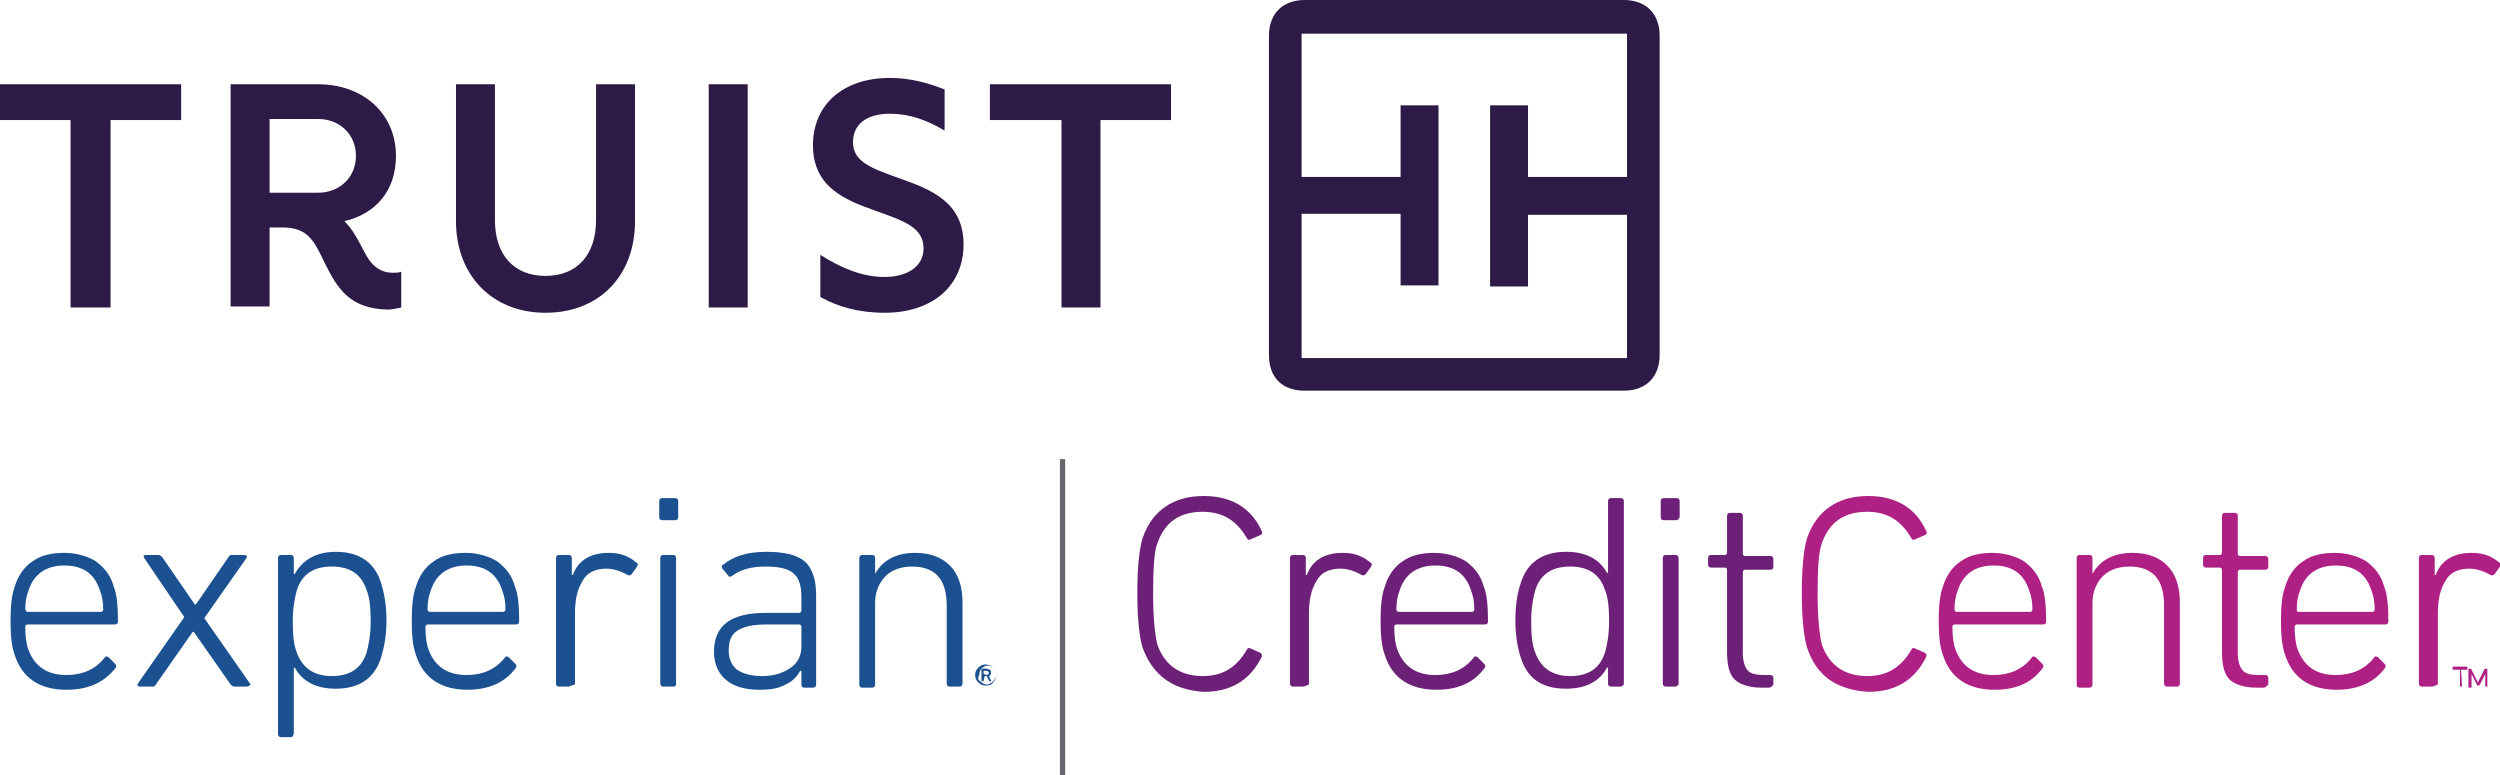 <?xml version="1.0" encoding="utf-8"?>
<svg version="1.1" xmlns="http://www.w3.org/2000/svg" xmlns:xlink="http://www.w3.org/1999/xlink" x="0px" y="0px"
	 viewBox="0 0 237.4 73.6" style="enable-background:new 0 0 237.4 73.6;" xml:space="preserve">
<style type="text/css">
	.st0{fill:#1B5091;}
	.st1{fill:#6D2077;}
	.st2{fill:#AF2085;}
	.st3{fill:none;stroke:#63666A;stroke-width:0.5;stroke-miterlimit:10;}
	.st4{fill-rule:evenodd;clip-rule:evenodd;fill:#2E1A47;}
</style>
<g id="experian-credit-center-logo">
	<g>
		<g>
			<path class="st0" d="M2.6,58.1h7c0.1,0,0.2-0.1,0.2-0.2c0-0.7-0.1-1.3-0.3-1.8c-0.5-1.6-1.6-2.4-3.4-2.4c-1.7,0-2.9,0.8-3.4,2.4
				c-0.2,0.5-0.3,1.1-0.3,1.8C2.5,58,2.5,58.1,2.6,58.1 M6.3,65.5c-2.5,0-4.2-1.1-4.9-3.3C1.1,61.4,1,60.3,1,59
				c0-1.4,0.1-2.5,0.4-3.3c0.3-1,0.9-1.9,1.7-2.4c0.8-0.6,1.9-0.8,3-0.8s2.2,0.3,3,0.8c0.8,0.6,1.4,1.3,1.7,2.4
				c0.3,0.7,0.4,1.9,0.4,3.3c0,0.2-0.1,0.3-0.3,0.3H2.6c-0.1,0-0.2,0.1-0.2,0.2c0,0.9,0.1,1.7,0.3,2.2c0.6,1.6,1.8,2.4,3.6,2.4
				c1.5,0,2.7-0.5,3.6-1.6c0.1-0.2,0.2-0.2,0.4-0.1l0.6,0.6c0.1,0.1,0.2,0.2,0.1,0.4C9.9,64.8,8.4,65.5,6.3,65.5"/>
			<path class="st0" d="M23.4,65.2h-1.1c-0.2,0-0.3-0.1-0.4-0.2L18.4,60h-0.1L14.8,65c-0.1,0.2-0.2,0.2-0.4,0.2h-1.1
				c-0.2,0-0.3-0.1-0.2-0.3l4.4-6.3L13.7,53c-0.1-0.2-0.1-0.3,0.2-0.3h1.1c0.2,0,0.3,0.1,0.4,0.2l3.1,4.5h0.1l3.1-4.5
				c0.1-0.2,0.2-0.2,0.4-0.2h1.1c0.2,0,0.3,0.1,0.2,0.3l-4,5.7l4.4,6.3C23.7,65.1,23.6,65.2,23.4,65.2"/>
			<path class="st0" d="M31.5,64.2c1.7,0,2.8-0.7,3.3-2.2c0.2-0.7,0.4-1.7,0.4-3s-0.1-2.3-0.4-3c-0.5-1.5-1.6-2.2-3.3-2.2
				s-2.8,0.7-3.3,2.2c-0.2,0.7-0.4,1.7-0.4,3s0.1,2.3,0.4,3C28.7,63.4,29.8,64.2,31.5,64.2 M27.6,70h-0.9c-0.2,0-0.3-0.1-0.3-0.3V53
				c0-0.2,0.1-0.3,0.3-0.3h0.9c0.2,0,0.3,0.1,0.3,0.3v1.5h0.1c0.7-1.3,2-2.1,3.9-2.1c2.2,0,3.7,1,4.3,3c0.3,1,0.5,2.1,0.5,3.5
				c0,1.4-0.2,2.5-0.5,3.5c-0.6,2-2.1,3-4.3,3c-1.9,0-3.2-0.7-3.9-2h-0.1v6.3C27.8,69.9,27.8,70,27.6,70"/>
			<path class="st0" d="M40.8,58.1h7c0.1,0,0.2-0.1,0.2-0.2c0-0.7-0.1-1.3-0.3-1.8c-0.5-1.6-1.6-2.4-3.4-2.4c-1.7,0-2.9,0.8-3.4,2.4
				c-0.2,0.5-0.3,1.1-0.3,1.8C40.6,58,40.7,58.1,40.8,58.1 M44.4,65.5c-2.5,0-4.2-1.1-4.9-3.3c-0.3-0.8-0.4-1.9-0.4-3.2
				c0-1.4,0.1-2.5,0.4-3.3c0.3-1,0.9-1.9,1.7-2.4c0.8-0.6,1.9-0.8,3-0.8s2.2,0.3,3,0.8c0.8,0.6,1.4,1.3,1.7,2.4
				c0.3,0.7,0.4,1.9,0.4,3.3c0,0.2-0.1,0.3-0.3,0.3h-8.4c-0.1,0-0.2,0.1-0.2,0.2c0,0.9,0.1,1.7,0.3,2.2c0.6,1.6,1.8,2.4,3.6,2.4
				c1.5,0,2.7-0.5,3.6-1.6c0.1-0.2,0.2-0.2,0.4-0.1l0.6,0.6c0.1,0.1,0.2,0.2,0.1,0.4C48,64.8,46.4,65.5,44.4,65.5"/>
			<path class="st0" d="M54,65.2h-0.9c-0.2,0-0.3-0.1-0.3-0.3V53c0-0.2,0.1-0.3,0.3-0.3H54c0.2,0,0.3,0.1,0.3,0.3v1.6h0.1
				c0.5-1.4,1.7-2.1,3.4-2.1c1.1,0,1.9,0.3,2.6,0.9c0.2,0.1,0.2,0.2,0.1,0.4l-0.5,0.7c-0.1,0.1-0.2,0.2-0.4,0.1
				c-0.7-0.4-1.4-0.6-2-0.6c-1.1,0-1.9,0.4-2.3,1.2c-0.5,0.8-0.7,1.8-0.7,3.1V65C54.2,65.1,54.1,65.2,54,65.2"/>
			<path class="st0" d="M63.9,65.2H63c-0.2,0-0.3-0.1-0.3-0.3V53c0-0.2,0.1-0.3,0.3-0.3h0.9c0.2,0,0.3,0.1,0.3,0.3v12
				C64.2,65.1,64.1,65.2,63.9,65.2 M64.1,49.4h-1.2c-0.2,0-0.3-0.1-0.3-0.3v-1.5c0-0.2,0.1-0.3,0.3-0.3h1.2c0.2,0,0.3,0.1,0.3,0.3
				v1.5C64.4,49.3,64.3,49.4,64.1,49.4"/>
			<path class="st0" d="M72.4,64.2c1.1,0,2-0.3,2.7-0.8c0.7-0.5,1-1.2,1-2v-1.9c0-0.1-0.1-0.2-0.2-0.2h-3.1c-1.3,0-2.2,0.2-2.8,0.6
				c-0.6,0.4-0.8,1-0.8,1.9c0,0.8,0.3,1.4,0.8,1.8C70.6,64,71.4,64.2,72.4,64.2 M72.7,53.8c-1.4,0-2.4,0.3-3.2,0.9
				c-0.2,0.1-0.3,0.1-0.4-0.1L68.6,54c-0.1-0.2-0.1-0.3,0.1-0.4c1-0.8,2.3-1.2,4.1-1.2c1.7,0,2.9,0.3,3.6,0.9
				c0.7,0.6,1.1,1.7,1.1,3.2V65c0,0.2-0.1,0.3-0.3,0.3h-0.8c-0.2,0-0.3-0.1-0.3-0.3v-1.3H76c-0.3,0.5-0.7,1-1.4,1.3
				c-0.7,0.4-1.5,0.5-2.5,0.5c-1.3,0-2.4-0.3-3.1-0.9c-0.8-0.6-1.2-1.6-1.2-2.7c0-2.5,1.6-3.7,4.9-3.7h3.2c0.1,0,0.2-0.1,0.2-0.2
				v-1.3c0-1-0.2-1.8-0.7-2.2C74.9,54,74,53.8,72.7,53.8"/>
			<path class="st0" d="M91.1,65.2h-0.9c-0.2,0-0.3-0.1-0.3-0.3v-7.4c0-2.5-1.1-3.7-3.3-3.7c-1,0-1.9,0.3-2.5,0.9
				c-0.6,0.6-1,1.5-1,2.5V65c0,0.2-0.1,0.3-0.3,0.3h-0.9c-0.2,0-0.3-0.1-0.3-0.3V53c0-0.2,0.1-0.3,0.3-0.3h0.9
				c0.2,0,0.3,0.1,0.3,0.3v1.5l0,0c0.7-1.3,2-2,3.8-2c1.4,0,2.5,0.4,3.3,1.2c0.8,0.8,1.2,2,1.2,3.5v7.7
				C91.4,65.1,91.3,65.2,91.1,65.2"/>
			<path class="st0" d="M93.7,64.1c0.1,0,0.2-0.1,0.2-0.2s-0.1-0.2-0.2-0.2h-0.3l0,0v0.3l0,0L93.7,64.1L93.7,64.1z M93.4,64.7h-0.1
				c0,0-0.1,0-0.1-0.1v-1c0,0,0-0.1,0.1-0.1h0.4c0.1,0,0.2,0.1,0.3,0.1s0.1,0.2,0.1,0.3c0,0.2-0.1,0.3-0.2,0.3l0.2,0.4v0.1H94
				c0,0-0.1,0-0.1-0.1l-0.2-0.4h-0.2l0,0L93.4,64.7C93.4,64.7,93.4,64.7,93.4,64.7 M93.1,64.7c0.2,0.2,0.4,0.3,0.6,0.3
				c0.2,0,0.4-0.1,0.6-0.3c0.2-0.2,0.3-0.4,0.3-0.6c0-0.3-0.1-0.4-0.2-0.6c-0.2-0.2-0.4-0.3-0.6-0.3c-0.2,0-0.4,0.1-0.6,0.3
				c-0.2,0.2-0.2,0.4-0.2,0.6C92.8,64.4,92.9,64.6,93.1,64.7 M93.6,65.1c-0.3,0-0.5-0.1-0.7-0.3c-0.2-0.2-0.3-0.4-0.3-0.7
				c0-0.3,0.1-0.5,0.3-0.7c0.2-0.2,0.4-0.3,0.7-0.3c0.3,0,0.5,0.1,0.7,0.3c0.2,0.2,0.3,0.4,0.3,0.7c0,0.3-0.1,0.5-0.3,0.7
				C94.2,65,94,65.1,93.6,65.1"/>
			<path class="st1" d="M108.5,61.5c-0.3-1-0.5-2.7-0.5-5.2s0.2-4.2,0.5-5.2c0.9-2.6,2.9-4,5.8-4c2.6,0,4.5,1.1,5.5,3.3
				c0.1,0.2,0.1,0.3-0.1,0.4l-0.9,0.4c-0.2,0.1-0.3,0.1-0.4-0.1c-1-1.7-2.3-2.5-4.2-2.5c-2.2,0-3.6,1-4.3,3
				c-0.3,0.8-0.4,2.4-0.4,4.8c0,2.4,0.2,4,0.4,4.8c0.7,2,2.2,3,4.3,3c1.9,0,3.2-0.8,4.2-2.5c0.1-0.2,0.2-0.2,0.4-0.1l0.9,0.4
				c0.1,0.1,0.2,0.2,0.1,0.4c-1.1,2.2-2.9,3.3-5.5,3.3C111.4,65.5,109.5,64.2,108.5,61.5"/>
			<path class="st1" d="M123.7,65.2h-0.9c-0.2,0-0.3-0.1-0.3-0.3V53c0-0.2,0.1-0.3,0.3-0.3h0.9c0.2,0,0.3,0.1,0.3,0.3v1.6h0.1
				c0.5-1.4,1.7-2.1,3.4-2.1c1.1,0,1.9,0.3,2.6,0.9c0.2,0.1,0.2,0.2,0.1,0.4l-0.5,0.7c-0.1,0.1-0.2,0.2-0.4,0.1
				c-0.7-0.4-1.4-0.6-2-0.6c-1.1,0-1.9,0.4-2.3,1.2c-0.5,0.8-0.7,1.8-0.7,3.1V65C124,65.1,123.9,65.2,123.7,65.2"/>
			<path class="st1" d="M132.8,58.1h7c0.1,0,0.2-0.1,0.2-0.2c0-0.7-0.1-1.3-0.3-1.8c-0.5-1.6-1.6-2.4-3.4-2.4
				c-1.7,0-2.9,0.8-3.4,2.4c-0.2,0.5-0.3,1.1-0.3,1.8C132.6,58,132.7,58.1,132.8,58.1 M136.4,65.5c-2.5,0-4.2-1.1-4.9-3.3
				c-0.3-0.8-0.4-1.9-0.4-3.2c0-1.4,0.1-2.5,0.4-3.3c0.3-1,0.9-1.9,1.7-2.4c0.8-0.6,1.9-0.8,3-0.8c1.1,0,2.2,0.3,3,0.8
				c0.8,0.6,1.4,1.3,1.7,2.4c0.3,0.7,0.4,1.9,0.4,3.3c0,0.2-0.1,0.3-0.3,0.3h-8.4c-0.1,0-0.2,0.1-0.2,0.2c0,0.9,0.1,1.7,0.3,2.2
				c0.6,1.6,1.8,2.4,3.6,2.4c1.5,0,2.7-0.5,3.6-1.6c0.1-0.2,0.2-0.2,0.4-0.1l0.6,0.6c0.1,0.1,0.2,0.2,0.1,0.4
				C140,64.8,138.5,65.5,136.4,65.5"/>
			<path class="st1" d="M149.1,64.2c1.7,0,2.8-0.7,3.3-2.2c0.2-0.7,0.4-1.7,0.4-3s-0.1-2.3-0.4-3c-0.5-1.5-1.6-2.2-3.3-2.2
				c-1.7,0-2.8,0.7-3.3,2.2c-0.2,0.7-0.4,1.7-0.4,3s0.1,2.3,0.4,3C146.3,63.4,147.4,64.2,149.1,64.2 M153.9,65.2H153
				c-0.2,0-0.3-0.1-0.3-0.3v-1.5h-0.1c-0.7,1.3-2,2-3.9,2c-2.3,0-3.7-1-4.3-3c-0.3-0.9-0.5-2.1-0.5-3.5c0-1.5,0.2-2.6,0.5-3.5
				c0.6-2,2.1-3,4.3-3c1.9,0,3.2,0.7,3.9,2h0.1v-6.8c0-0.2,0.1-0.3,0.3-0.3h0.9c0.2,0,0.3,0.1,0.3,0.3V65
				C154.1,65.1,154,65.2,153.9,65.2"/>
			<path class="st1" d="M159.1,65.2h-0.9c-0.2,0-0.3-0.1-0.3-0.3V53c0-0.2,0.1-0.3,0.3-0.3h0.9c0.2,0,0.3,0.1,0.3,0.3v12
				C159.3,65.1,159.2,65.2,159.1,65.2 M159.2,49.4H158c-0.2,0-0.3-0.1-0.3-0.3v-1.5c0-0.2,0.1-0.3,0.3-0.3h1.2
				c0.2,0,0.3,0.1,0.3,0.3v1.5C159.4,49.3,159.3,49.4,159.2,49.4"/>
			<path class="st1" d="M168,65.3h-0.7c-1.2,0-2.1-0.3-2.6-0.8c-0.5-0.5-0.7-1.4-0.7-2.6v-7.8c0-0.1-0.1-0.2-0.2-0.2h-1.3
				c-0.2,0-0.3-0.1-0.3-0.3V53c0-0.2,0.1-0.3,0.3-0.3h1.3c0.1,0,0.2-0.1,0.2-0.2V49c0-0.2,0.1-0.3,0.3-0.3h0.9
				c0.2,0,0.3,0.1,0.3,0.3v3.6c0,0.1,0.1,0.2,0.2,0.2h2.4c0.2,0,0.3,0.1,0.3,0.3v0.7c0,0.2-0.1,0.3-0.3,0.3h-2.4
				c-0.1,0-0.2,0.1-0.2,0.2v7.7c0,0.8,0.2,1.4,0.5,1.7c0.3,0.3,0.8,0.4,1.6,0.4h0.5c0.2,0,0.3,0.1,0.3,0.3V65
				C168.3,65.2,168.1,65.3,168,65.3"/>
			<path class="st2" d="M171.6,61.5c-0.3-1-0.5-2.7-0.5-5.2s0.2-4.2,0.5-5.2c0.9-2.6,2.9-4,5.8-4c2.6,0,4.5,1.1,5.5,3.3
				c0.1,0.2,0.1,0.3-0.1,0.4l-0.9,0.4c-0.2,0.1-0.3,0.1-0.4-0.1c-1-1.7-2.3-2.5-4.2-2.5c-2.2,0-3.6,1-4.3,3
				c-0.3,0.8-0.4,2.4-0.4,4.8c0,2.4,0.2,4,0.4,4.8c0.7,2,2.2,3,4.3,3c1.9,0,3.2-0.8,4.2-2.5c0.1-0.2,0.2-0.2,0.4-0.1l0.9,0.4
				c0.1,0.1,0.2,0.2,0.1,0.4c-1.1,2.2-2.9,3.3-5.5,3.3C174.4,65.5,172.5,64.2,171.6,61.5"/>
			<path class="st2" d="M185.8,58.1h7c0.1,0,0.2-0.1,0.2-0.2c0-0.7-0.1-1.3-0.3-1.8c-0.5-1.6-1.6-2.4-3.4-2.4
				c-1.7,0-2.9,0.8-3.4,2.4c-0.2,0.5-0.3,1.1-0.3,1.8C185.6,58,185.7,58.1,185.8,58.1 M189.4,65.5c-2.5,0-4.2-1.1-4.9-3.3
				c-0.3-0.8-0.4-1.9-0.4-3.2c0-1.4,0.1-2.5,0.4-3.3c0.3-1,0.9-1.9,1.7-2.4c0.8-0.6,1.9-0.8,3-0.8s2.2,0.3,3,0.8
				c0.8,0.6,1.4,1.3,1.7,2.4c0.3,0.7,0.4,1.9,0.4,3.3c0,0.2-0.1,0.3-0.3,0.3h-8.4c-0.1,0-0.2,0.1-0.2,0.2c0,0.9,0.1,1.7,0.3,2.2
				c0.6,1.6,1.8,2.4,3.6,2.4c1.5,0,2.7-0.5,3.6-1.6c0.1-0.2,0.2-0.2,0.4-0.1l0.6,0.6c0.1,0.1,0.2,0.2,0.1,0.4
				C193,64.8,191.5,65.5,189.4,65.5"/>
			<path class="st2" d="M206.7,65.2h-0.9c-0.2,0-0.3-0.1-0.3-0.3v-7.4c0-2.5-1.1-3.7-3.3-3.7c-1,0-1.9,0.3-2.5,0.9s-1,1.5-1,2.5V65
				c0,0.2-0.1,0.3-0.3,0.3h-0.9c-0.2,0-0.3-0.1-0.3-0.3V53c0-0.2,0.1-0.3,0.3-0.3h0.9c0.2,0,0.3,0.1,0.3,0.3v1.5l0,0
				c0.7-1.3,2-2,3.8-2c1.4,0,2.5,0.4,3.3,1.2c0.8,0.8,1.2,2,1.2,3.5v7.7C207,65.1,206.9,65.2,206.7,65.2"/>
			<path class="st2" d="M215,65.3h-0.7c-1.2,0-2.1-0.3-2.6-0.8c-0.5-0.5-0.7-1.4-0.7-2.6v-7.8c0-0.1-0.1-0.2-0.2-0.2h-1.3
				c-0.2,0-0.3-0.1-0.3-0.3V53c0-0.2,0.1-0.3,0.3-0.3h1.3c0.1,0,0.2-0.1,0.2-0.2V49c0-0.2,0.1-0.3,0.3-0.3h0.9
				c0.2,0,0.3,0.1,0.3,0.3v3.6c0,0.1,0.1,0.2,0.2,0.2h2.4c0.2,0,0.3,0.1,0.3,0.3v0.7c0,0.2-0.1,0.3-0.3,0.3h-2.4
				c-0.1,0-0.2,0.1-0.2,0.2v7.7c0,0.8,0.2,1.4,0.5,1.7c0.3,0.3,0.8,0.4,1.6,0.4h0.5c0.2,0,0.3,0.1,0.3,0.3V65
				C215.2,65.2,215.1,65.3,215,65.3"/>
			<path class="st2" d="M218.3,58.1h7c0.1,0,0.2-0.1,0.2-0.2c0-0.7-0.1-1.3-0.3-1.8c-0.5-1.6-1.6-2.4-3.4-2.4
				c-1.7,0-2.9,0.8-3.4,2.4c-0.2,0.5-0.3,1.1-0.3,1.8C218.1,58,218.1,58.1,218.3,58.1 M221.9,65.5c-2.5,0-4.2-1.1-4.9-3.3
				c-0.3-0.8-0.4-1.9-0.4-3.2c0-1.4,0.1-2.5,0.4-3.3c0.3-1,0.9-1.9,1.7-2.4c0.8-0.6,1.9-0.8,3-0.8c1.1,0,2.2,0.3,3,0.8
				c0.8,0.6,1.4,1.3,1.7,2.4c0.3,0.7,0.4,1.9,0.4,3.3c0,0.2-0.1,0.3-0.3,0.3h-8.4c-0.1,0-0.2,0.1-0.2,0.2c0,0.9,0.1,1.7,0.3,2.2
				c0.6,1.6,1.8,2.4,3.6,2.4c1.5,0,2.7-0.5,3.6-1.6c0.1-0.2,0.2-0.2,0.4-0.1l0.6,0.6c0.1,0.1,0.2,0.2,0.1,0.4
				C225.5,64.8,223.9,65.5,221.9,65.5"/>
			<path class="st2" d="M230.9,65.2H230c-0.2,0-0.3-0.1-0.3-0.3V53c0-0.2,0.1-0.3,0.3-0.3h0.9c0.2,0,0.3,0.1,0.3,0.3v1.6h0.1
				c0.5-1.4,1.7-2.1,3.4-2.1c1.1,0,1.9,0.3,2.6,0.9c0.2,0.1,0.2,0.2,0.1,0.4l-0.5,0.7c-0.1,0.1-0.2,0.2-0.4,0.1
				c-0.7-0.4-1.4-0.6-2-0.6c-1.1,0-1.9,0.4-2.3,1.2c-0.5,0.8-0.7,1.8-0.7,3.1V65C231.2,65.1,231.1,65.2,230.9,65.2"/>
			<path class="st2" d="M236.2,65.2h-0.1c-0.1,0-0.1,0-0.1-0.1V64l0,0l-0.5,1l-0.1,0.1h-0.1c0,0-0.1,0-0.1-0.1l-0.5-1l0,0v1.2
				c0,0.1,0,0.1-0.1,0.1h-0.1c-0.1,0-0.1,0-0.1-0.1v-1.6c0-0.1,0-0.1,0.1-0.1h0.1c0,0,0.1,0,0.1,0.1l0.6,1.2l0,0l0.6-1.2
				c0-0.1,0.1-0.1,0.1-0.1h0.1c0.1,0,0.1,0,0.1,0.1L236.2,65.2C236.3,65.2,236.3,65.2,236.2,65.2 M233.8,65.2h-0.1
				c-0.1,0-0.1,0-0.1-0.1v-1.5c0,0,0,0-0.1,0h-0.5c-0.1,0-0.1,0-0.1-0.1v-0.1c0-0.1,0-0.1,0.1-0.1h1.2c0.1,0,0.1,0,0.1,0.1v0.1
				c0,0.1,0,0.1-0.1,0.1h-0.5l0,0L233.8,65.2C233.8,65.2,233.8,65.2,233.8,65.2"/>
		</g>
		<line class="st3" x1="100.9" y1="73.6" x2="100.9" y2="43.6"/>
	</g>
</g>
<g id="truist-logo">
	<desc>Created with Sketch.</desc>
	<g id="truist-logo">
		<g id="global_x2F_truist-logo--purple" transform="translate(21, 21)">
			<path id="tru_lg_hrz_rgb_pos" class="st4" d="M133.5,13V-0.6h-9.4v6.8h-3.6V-11h3.6v6.8h9.4v-13.6h-30.9v13.6h9.4V-11h3.6V6.1
				h-3.6v-6.8h-9.4V13H133.5z M99.5,12.7v-30.3c0-2.1,1.3-3.4,3.4-3.4h30.3c2.1,0,3.4,1.3,3.4,3.4v30.3c0,2.1-1.3,3.4-3.4,3.4h-30.3
				C100.8,16.1,99.5,14.9,99.5,12.7z M79.8,8.2V-9.6H73V-13h17.2v3.4h-6.7V8.2H79.8z M62.1-1c-2.8-1-5.9-2.2-5.9-6.2
				c0-3.9,2.9-6.4,7.3-6.4c2,0,3.7,0.5,5.2,1.1v3.9c-1.7-1-3.3-1.6-5.2-1.6c-2.2,0-3.5,1-3.5,2.7c0,1.9,1.8,2.5,4.6,3.5
				c2.8,1,5.9,2.2,5.9,6.2c0,3.9-2.9,6.5-7.5,6.5c-2.5,0-4.5-0.6-6.1-1.5V3.2c1.9,1.2,3.9,2.1,6.1,2.1c2.3,0,3.7-1.1,3.7-2.7
				C66.7,0.6,64.9,0,62.1-1z M46.3,8.2H50V-13h-3.7V8.2z M22.3,0v-13H26v12.9c0,3.3,1.8,5.3,4.8,5.3c3,0,4.8-2,4.8-5.3V-13h3.7V0
				c0,5.2-3.4,8.7-8.5,8.7S22.3,5.1,22.3,0z M9.2-2.7c2.1,0,3.6-1.5,3.6-3.5c0-2-1.5-3.5-3.6-3.5H4.6v7H9.2z M9.8,3.9
				c-1-2.1-1.6-3.3-4-3.3H4.6v7.5H0.9V-13h8.3c4.3,0,7.4,2.8,7.4,6.8c0,3.3-1.9,5.5-4.9,6.2c1.4,1.4,1.8,3.2,2.7,4.1
				c0.5,0.5,1.1,0.8,1.9,0.8c0.3,0,0.6,0,0.8-0.1v3.4c-0.5,0.1-0.9,0.2-1.3,0.2C12.1,8.3,11,6.3,9.8,3.9z M-14.3,8.2V-9.6H-21V-13
				h17.2v3.4h-6.7V8.2H-14.3L-14.3,8.2z"/>
		</g>
	</g>
</g>
</svg>
